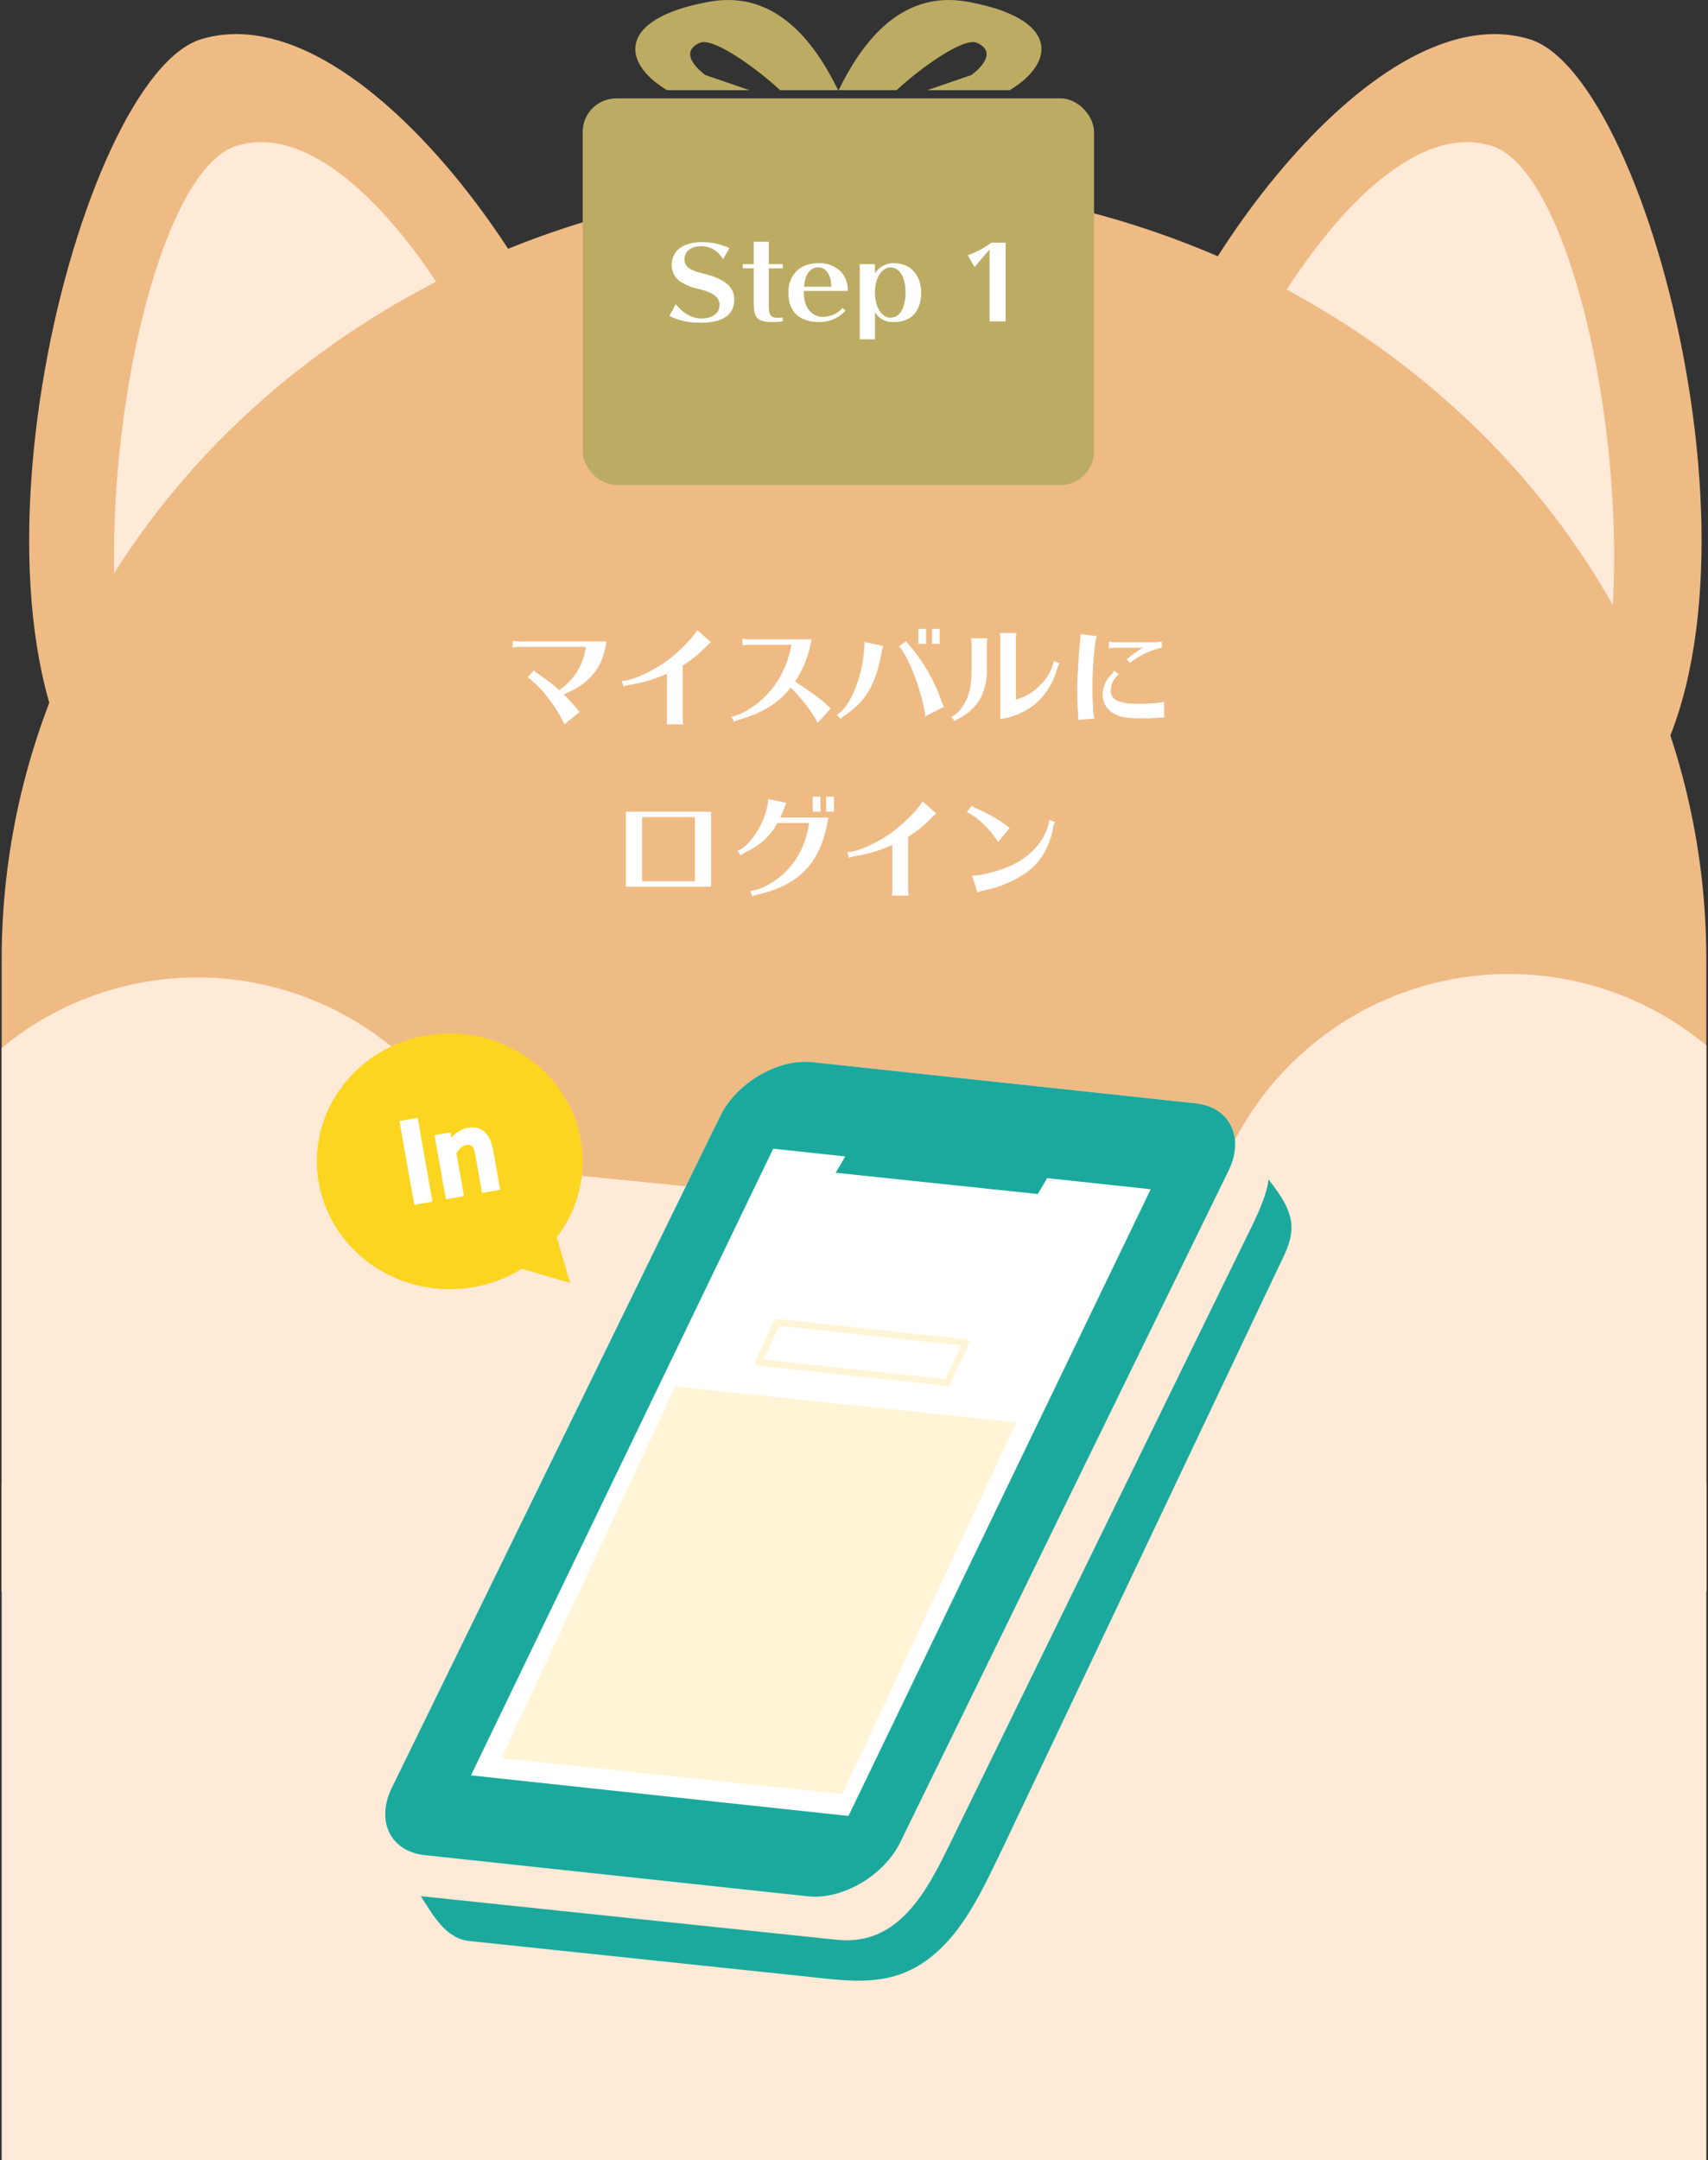 <svg xmlns="http://www.w3.org/2000/svg" xmlns:xlink="http://www.w3.org/1999/xlink" width="508.831" height="643.173" viewBox="0 0 508.831 643.173">
  <rect x="0" y="0" width="508.831" height="643.173" fill="#333333" stroke="none"/>
  <defs>
    <clipPath id="clip-path">
      <path id="パス_8003" data-name="パス 8003" d="M-1020.243,452.6V640.764h-507.831V452.6c0-127.858,113.683-231.51,253.915-231.51S-1020.243,324.743-1020.243,452.6Z" transform="translate(1528.074 -221.091)" fill="#fdf7e7" stroke="rgba(0,0,0,0)" stroke-miterlimit="10" stroke-width="1"/>
    </clipPath>
  </defs>
  <g id="グループ_8942" data-name="グループ 8942" transform="translate(-1324.547 -6468.326)">
    <g id="グループ_8771" data-name="グループ 8771" transform="translate(1325.047 6478.481)">
      <path id="パス_7890" data-name="パス 7890" d="M-1501.893,412.817c-48.921-55.164-7.964-218.5,28.89-229.508,47.707-14.249,109.4,77.484,116.024,117.073S-1483.659,433.38-1501.893,412.817Z" transform="translate(1532.528 -181.821)" fill="#efbb84"/>
      <path id="パス_7890_-_アウトライン" data-name="パス 7890 - アウトライン" d="M-1493.553,416.237c-3.965,0-6.9-1.039-8.714-3.088-7.173-8.088-12.737-18.859-16.538-32.013-3.475-12.025-5.47-25.98-5.931-41.48a277.074,277.074,0,0,1,2.62-45.449c1.022-7.485,2.33-15.054,3.889-22.5,1.526-7.286,3.3-14.495,5.276-21.426,5.074-17.811,11.35-33.469,18.15-45.281a76.248,76.248,0,0,1,10.61-14.7c3.731-3.885,7.447-6.4,11.046-7.474a36.623,36.623,0,0,1,10.489-1.51c10.877,0,22.746,4.524,35.277,13.446a139.506,139.506,0,0,1,17.035,14.515,201.8,201.8,0,0,1,15.8,17.716,241.854,241.854,0,0,1,25.347,39.114,171.686,171.686,0,0,1,8.259,18.442,87.428,87.428,0,0,1,4.453,15.747c.813,4.858-.406,10.7-3.623,17.349-2.955,6.112-7.594,12.92-13.786,20.235-3.789,4.476-8.17,9.15-13.021,13.891-4.665,4.559-9.788,9.2-15.226,13.807a351.985,351.985,0,0,1-33.757,25.2,245.514,245.514,0,0,1-32.648,18.342,106.494,106.494,0,0,1-13.854,5.238A41.347,41.347,0,0,1-1493.553,416.237Zm30.9-233.916a35.623,35.623,0,0,0-10.2,1.468c-3.431,1.025-7,3.45-10.61,7.209a75.263,75.263,0,0,0-10.465,14.507c-6.76,11.742-13,27.322-18.055,45.056-1.968,6.909-3.737,14.094-5.259,21.357-1.554,7.419-2.858,14.964-3.877,22.426a276.057,276.057,0,0,0-2.612,45.284c.458,15.415,2.44,29.288,5.892,41.232,3.76,13.01,9.253,23.651,16.326,31.627,1.619,1.826,4.3,2.752,7.965,2.752a40.375,40.375,0,0,0,10.874-1.84,105.49,105.49,0,0,0,13.722-5.19,244.52,244.52,0,0,0,32.51-18.266,350.955,350.955,0,0,0,33.66-25.123c5.421-4.587,10.526-9.217,15.173-13.759,4.829-4.72,9.188-9.37,12.957-13.822,6.138-7.251,10.73-13.988,13.649-20.024,3.125-6.463,4.315-12.1,3.537-16.748a86.455,86.455,0,0,0-4.4-15.563,170.687,170.687,0,0,0-8.211-18.333,240.831,240.831,0,0,0-25.241-38.949,200.778,200.778,0,0,0-15.722-17.628,138.5,138.5,0,0,0-16.911-14.411,82.615,82.615,0,0,0-17.429-9.709A47.358,47.358,0,0,0-1462.657,182.321Z" transform="translate(1532.528 -181.821)" fill="rgba(0,0,0,0)"/>
      <path id="パス_7891" data-name="パス 7891" d="M-1234.556,412.817c48.921-55.164,7.964-218.5-28.891-229.508-47.706-14.249-109.4,77.484-116.024,117.073S-1252.789,433.38-1234.556,412.817Z" transform="translate(1718.523 -181.821)" fill="#efbb84"/>
      <path id="パス_7891_-_アウトライン" data-name="パス 7891 - アウトライン" d="M-1242.895,416.237h0a41.35,41.35,0,0,1-11.152-1.88,106.5,106.5,0,0,1-13.855-5.239,245.545,245.545,0,0,1-32.649-18.343,352,352,0,0,1-33.758-25.2c-5.439-4.6-10.562-9.249-15.227-13.808-4.851-4.742-9.232-9.415-13.021-13.891-6.191-7.314-10.828-14.121-13.784-20.233-3.217-6.653-4.435-12.489-3.622-17.347a87.432,87.432,0,0,1,4.453-15.747,171.685,171.685,0,0,1,8.259-18.442A241.861,241.861,0,0,1-1341.905,227a201.814,201.814,0,0,1,15.8-17.716,139.516,139.516,0,0,1,17.035-14.515c12.531-8.922,24.4-13.446,35.276-13.446a36.622,36.622,0,0,1,10.488,1.51c3.6,1.075,7.315,3.589,11.046,7.474a76.248,76.248,0,0,1,10.61,14.7c6.8,11.812,13.076,27.47,18.15,45.28,1.975,6.931,3.75,14.14,5.276,21.426,1.559,7.442,2.867,15.01,3.889,22.5a277.078,277.078,0,0,1,2.62,45.449c-.46,15.5-2.456,29.455-5.931,41.48-3.8,13.154-9.366,23.925-16.538,32.013C-1236,415.2-1238.931,416.237-1242.895,416.237Zm-30.9-233.916a47.357,47.357,0,0,0-17.267,3.551,82.615,82.615,0,0,0-17.429,9.709,138.509,138.509,0,0,0-16.911,14.411,200.8,200.8,0,0,0-15.722,17.628,240.845,240.845,0,0,0-25.241,38.949,170.687,170.687,0,0,0-8.211,18.333,86.456,86.456,0,0,0-4.4,15.563c-.778,4.65.411,10.284,3.536,16.747,2.918,6.036,7.51,12.772,13.647,20.022,3.769,4.452,8.128,9.1,12.957,13.822,4.648,4.543,9.753,9.172,15.174,13.76A350.955,350.955,0,0,0-1300,389.94a244.545,244.545,0,0,0,32.511,18.267,105.515,105.515,0,0,0,13.723,5.19,40.378,40.378,0,0,0,10.874,1.84h0c3.666,0,6.345-.926,7.964-2.752,7.073-7.976,12.566-18.617,16.326-31.627,3.452-11.944,5.434-25.817,5.892-41.232a276.059,276.059,0,0,0-2.612-45.285c-1.019-7.462-2.323-15.007-3.877-22.426-1.521-7.263-3.291-14.448-5.259-21.357-5.052-17.733-11.3-33.313-18.055-45.055A75.264,75.264,0,0,0-1252.979,191c-3.609-3.758-7.179-6.184-10.611-7.209A35.622,35.622,0,0,0-1273.792,182.321Z" transform="translate(1718.523 -181.821)" fill="rgba(0,0,0,0)"/>
      <path id="パス_5924" data-name="パス 5924" d="M-4.464,3924.581c-20.737-53.823-.607-170.558,27.68-179.9,36.582-12.094,81.735,68.526,86.212,100.051S2.712,3943.245-4.464,3924.581Z" transform="translate(46.447 -3711.29)" fill="#ffe9d7"/>
      <path id="パス_5926" data-name="パス 5926" d="M435.17,3924.581c20.715-53.823.583-170.559-27.681-179.9-36.6-12.093-81.761,68.527-86.211,100.052S428.18,3943.245,435.17,3924.581Z" transform="translate(36.687 -3711.29)" fill="#ffe9d7"/>
      <path id="パス_7892" data-name="パス 7892" d="M-1020.243,452.6V640.764h-507.831V452.6c0-127.858,113.683-231.51,253.915-231.51S-1020.243,324.743-1020.243,452.6Z" transform="translate(1528.074 -177.024)" fill="#efbb84"/>
      <path id="パス_7892_-_アウトライン" data-name="パス 7892 - アウトライン" d="M-1019.743,641.264h-508.831V452.6a213.9,213.9,0,0,1,5.171-46.767,216.244,216.244,0,0,1,14.83-43.558,226.436,226.436,0,0,1,23.463-39.413,239.853,239.853,0,0,1,31.07-34.335,252.718,252.718,0,0,1,37.654-28.326,263.063,263.063,0,0,1,43.213-21.386,271.352,271.352,0,0,1,47.75-13.515,280.212,280.212,0,0,1,51.264-4.712,280.212,280.212,0,0,1,51.264,4.712,271.353,271.353,0,0,1,47.751,13.515A263.064,263.064,0,0,1-1131.93,260.2a252.718,252.718,0,0,1,37.654,28.326,239.853,239.853,0,0,1,31.07,34.335,226.444,226.444,0,0,1,23.463,39.413,216.25,216.25,0,0,1,14.83,43.558,213.9,213.9,0,0,1,5.171,46.767Zm-507.831-1h506.831V452.6a212.894,212.894,0,0,0-5.147-46.548,215.238,215.238,0,0,0-14.761-43.356,225.434,225.434,0,0,0-23.359-39.238,238.845,238.845,0,0,0-30.941-34.191,251.706,251.706,0,0,0-37.5-28.213,262.066,262.066,0,0,0-43.049-21.3,270.344,270.344,0,0,0-47.574-13.465,279.2,279.2,0,0,0-51.081-4.7,279.2,279.2,0,0,0-51.081,4.7,270.341,270.341,0,0,0-47.574,13.465,262.065,262.065,0,0,0-43.049,21.3,251.706,251.706,0,0,0-37.5,28.213,238.852,238.852,0,0,0-30.941,34.191,225.442,225.442,0,0,0-23.359,39.238,215.238,215.238,0,0,0-14.761,43.356,212.894,212.894,0,0,0-5.147,46.548Z" transform="translate(1528.074 -177.024)" fill="rgba(0,0,0,0)"/>
      <g id="マスクグループ_17" data-name="マスクグループ 17" transform="translate(0 44.067)" clip-path="url(#clip-path)">
        <g id="グループ_7721" data-name="グループ 7721" transform="translate(-33.34 235.57)">
          <path id="パス_5928" data-name="パス 5928" d="M-83.375,4263.194s-.423-74.216,0-124.726a91.457,91.457,0,0,1,175.789-34.617l72.286,7.2c21.246,2.12,37.773,19.582,38.32,39.142.547-19.56,17.051-37.021,38.3-39.142l72.281-7.2a92.073,92.073,0,0,1,170.518,69.521c-14.152,34.711,0,89.82,0,89.82Z" transform="translate(83.562 -4046.516)" fill="#ffe9d7"/>
        </g>
      </g>
    </g>
    <path id="パス_12510" data-name="パス 12510" d="M-75.31-21.454A18.327,18.327,0,0,1-83.368-8.3a58.9,58.9,0,0,0-6.358-4.9,5.635,5.635,0,0,1-1.19-.986l-1.666,1.87C-89.08-9.962-83.776-3.162-81.8,1.53l4.318-3.468A18.576,18.576,0,0,0-78.812-3.57C-80.07-5-80.886-5.916-82.246-7.242c7.922-3.23,11.73-7.888,12.784-15.572H-95.4a9.605,9.605,0,0,1-1.7-.17v1.734a6.658,6.658,0,0,1,1.7-.2ZM-64.09-9.69a5.089,5.089,0,0,1,1.564-.442,41.959,41.959,0,0,0,11.39-3.434V-.1a9.932,9.932,0,0,1-.17,1.7h4.76a9.605,9.605,0,0,1-.17-1.7V-15.844a38.693,38.693,0,0,0,7-5.61,7.192,7.192,0,0,1,1.36-1.258l-3.91-3.468c-1.088,2.04-4.9,6.018-8.262,8.568-4.182,3.332-10.948,6.46-14.042,6.528ZM-14.076-22.1a28.081,28.081,0,0,1-7.14,14.892c-2.72,3.06-7.82,6.324-10.642,6.766L-31.212.85a5.526,5.526,0,0,1,1.6-.68c6.97-2.04,11.662-5,15.2-9.588,2.924,2.754,7,8.058,8.058,10.506l3.672-4.012c-1.632-1.87-5.3-4.658-10.608-8.024A32.083,32.083,0,0,0-8.364-23.46h-18.6a9.605,9.605,0,0,1-1.7-.17v1.7h.1l.476-.068a6.868,6.868,0,0,1,1.122-.1Zm37.842-4.454v4.182h2.04v-4.182Zm4.046,0v4.182h2.04v-4.182ZM.476-.034a3.585,3.585,0,0,1,.986-.884c6.426-4.25,9.35-9.214,11.118-18.938a5.914,5.914,0,0,1,.442-1.632l-5.3-1.156v.476l-.1,1.5C7.072-12.308,3.434-3.434-.442-1.088Zm30.6-3.5a7.139,7.139,0,0,1-.646-1.53A52.3,52.3,0,0,0,20.706-21.9a6.278,6.278,0,0,1-.748-.952L18.02-21.42c.782.374,3.2,4.862,4.42,8.262,1.5,3.6,3.434,10.88,3.332,12.342Zm3.4,4.182A5.816,5.816,0,0,1,35.7-.17c5.78-3.128,8.194-7.48,8.194-14.688v-7.208a9.605,9.605,0,0,1,.17-1.7H39.44a7.583,7.583,0,0,1,.17,1.7v7.208c0,4.828-.51,7.446-2.04,10.3-1.156,2.006-2.686,3.6-3.91,4.08Zm13.7-.612c8.7-1.666,13.838-6.154,16.49-14.382a9.421,9.421,0,0,1,.816-2.006l-1.428-.612C63.41-12.274,57.6-6.46,52.53-5.474V-23.63a9.6,9.6,0,0,1,.17-1.7H48.008a7.583,7.583,0,0,1,.17,1.7ZM75.922-.1a10.5,10.5,0,0,1-.238-1.36v-.1A.9.9,0,0,0,75.65-1.8c-.136-1.36-.306-5.27-.306-7.378,0-5.542.646-13.464,1.258-15.232l-4.556-.578v.2a8.08,8.08,0,0,1-.068.952c-.476,5.168-.918,12.376-.918,15.2,0,1.53.1,4.692.272,7.48l.034.68v.17A2.931,2.931,0,0,1,71.4.272ZM90.984-21.216a30.325,30.325,0,0,0-5.1,3.6l.816.85a23.1,23.1,0,0,1,9.316-4.42v-1.564a19.056,19.056,0,0,1-2.346.17H82.212a9.605,9.605,0,0,1-1.7-.17v1.7a9.932,9.932,0,0,1,1.7-.17ZM96.7-4.828a17.522,17.522,0,0,1-2.72.374c-3.162.2-3.162.2-4.76.2-5.916,0-8.4-1.19-8.4-4.08a6.5,6.5,0,0,1,2.312-4.828l-1.122-.918a4.679,4.679,0,0,1-.748.986,8.419,8.419,0,0,0-2.584,5.746,6.219,6.219,0,0,0,3.3,5.814c1.8.986,3.944,1.36,7.752,1.36,1.394,0,2.822-.034,4.488-.136,1.5-.068,1.734-.068,2.482-.068ZM-63.376,27.88V49.946H-38.25V27.88Zm4.556,1.36h16.014V48.586H-58.82Zm55.488.374H-17.714c.544-1.19.85-1.87,1.258-2.992l.136-.408c.1-.238.17-.442.2-.544l.2-.476-5-1.088a23.515,23.515,0,0,1-3.23,9.316c-1.8,2.992-4.454,5.712-5.916,5.984l.782,1.19a4.561,4.561,0,0,1,1.122-.748c4.9-2.448,7.412-4.76,9.724-8.874h9.656a25.155,25.155,0,0,1-6.7,14.382c-2.924,3.128-7.854,5.916-10.778,6.052l.476,1.394a6.146,6.146,0,0,1,1.462-.476C-11.968,49.5-5.712,42.976-3.5,30.532Zm-4.386-6.222v4.216h2.04V23.392Zm4.012,0v4.216h2.04V23.392ZM3.06,41.31a5.089,5.089,0,0,1,1.564-.442,41.959,41.959,0,0,0,11.39-3.434V50.9a9.932,9.932,0,0,1-.17,1.7H20.6a9.605,9.605,0,0,1-.17-1.7V35.156a38.693,38.693,0,0,0,7-5.61,7.191,7.191,0,0,1,1.36-1.258l-3.91-3.468c-1.088,2.04-4.9,6.018-8.262,8.568-4.182,3.332-10.948,6.46-14.042,6.528Zm47.6-8.738a46.833,46.833,0,0,0-9.384-5.508,6.47,6.47,0,0,1-1.768-.952l-1.224,1.7c2.414.918,7.14,5.44,9.112,8.738Zm-9.35,19.04.34-.136a11.557,11.557,0,0,1,1.564-.442A33.454,33.454,0,0,0,55.046,46.24c4.59-3.094,7.344-7.446,8.568-13.5a5.927,5.927,0,0,1,.544-1.87L62.7,30.328a5.8,5.8,0,0,1-.238,1.428C61,37.06,56.678,41.582,50.626,44.2c-3.366,1.462-8.7,2.788-10.846,2.686Z" transform="translate(1574.511 6682.276)" fill="#fff"/>
    <path id="マイスバルに_ログイン_-_アウトライン" data-name="マイスバルに
ログイン - アウトライン" d="M23.641-26.679h2.29v4.432h-2.29Zm2.04.25h-1.79V-22.5h1.79Zm2.006-.25h2.29v4.432h-2.29Zm2.04.25h-1.79V-22.5h1.79Zm-72.025.05,4.15,3.681-.135.09a7.08,7.08,0,0,0-1.339,1.241,38.668,38.668,0,0,1-6.969,5.594V-.1a9.435,9.435,0,0,0,.168,1.677l.028.148h-5.058l.024-.146A9.815,9.815,0,0,0-51.261-.1V-13.371a41.778,41.778,0,0,1-11.247,3.363,4.982,4.982,0,0,0-1.53.432l-.126.058-.576-1.687.171,0c3.07-.067,9.858-3.227,13.967-6.5,3.291-2.493,7.136-6.478,8.23-8.529Zm3.743,3.654-3.673-3.258c-1.2,2.113-4.981,6.016-8.221,8.47a38.494,38.494,0,0,1-7.452,4.5,20.267,20.267,0,0,1-6.493,2.045l.377,1.105a5.269,5.269,0,0,1,1.472-.4,41.572,41.572,0,0,0,11.355-3.424l.177-.082V-.1a9.512,9.512,0,0,1-.148,1.575H-46.7A9.552,9.552,0,0,1-46.841-.1V-15.914l.06-.037A38.323,38.323,0,0,0-39.8-21.542,8.506,8.506,0,0,1-38.555-22.725Zm86.41-2.73h5l-.028.148a9.435,9.435,0,0,0-.168,1.677v18a15.376,15.376,0,0,0,7.207-4.292,13.382,13.382,0,0,0,4.07-7.064l.022-.162,1.7.729-.146.292a8.805,8.805,0,0,0-.721,1.814A20.942,20.942,0,0,1,58.775-4.6,21.838,21.838,0,0,1,48.2.157l-.148.028V-23.63a7.42,7.42,0,0,0-.168-1.675Zm4.695.25H48.16A7.59,7.59,0,0,1,48.3-23.63V-.118A21.5,21.5,0,0,0,58.61-4.79a20.7,20.7,0,0,0,5.939-9.6,9.068,9.068,0,0,1,.736-1.85l.027-.055-1.157-.5c-.762,4.721-6.555,10.454-11.6,11.436l-.149.029V-23.63A9.552,9.552,0,0,1,52.55-25.205Zm19.371.073,4.85.615-.05.146c-.6,1.723-1.251,9.673-1.251,15.191,0,2.175.174,6.043.3,7.357a1,1,0,0,1,.035.259v.1A10.376,10.376,0,0,0,76.044-.13l.032.141-4.8.4V.272a2.8,2.8,0,0,0-.032-.557l0-.021V-.473l-.034-.677c-.177-2.9-.272-6.021-.272-7.486,0-2.79.429-9.9.919-15.209a8.012,8.012,0,0,0,.067-.941Zm4.516.825-4.266-.541v.062a8.169,8.169,0,0,1-.069.964c-.489,5.305-.917,12.4-.917,15.186,0,1.462.1,4.577.272,7.472l.034.688v.16a2.526,2.526,0,0,1,.034.453l4.244-.351a9.39,9.39,0,0,1-.21-1.247v-.1a.776.776,0,0,0-.03-.208l0-.018c-.131-1.31-.307-5.2-.307-7.39C75.219-14.684,75.837-22.282,76.437-24.307Zm-37.15.416h4.927l-.028.148a9.435,9.435,0,0,0-.168,1.677v7.208a18.059,18.059,0,0,1-1.945,8.935A15.112,15.112,0,0,1,35.759-.06a5.7,5.7,0,0,0-1.2.794l-.1.1-1-1.372.151-.059c1.2-.465,2.706-2.045,3.847-4.026,1.512-2.823,2.023-5.408,2.023-10.24v-7.208a7.42,7.42,0,0,0-.168-1.675Zm4.627.25H39.592a7.59,7.59,0,0,1,.143,1.575v7.208c0,4.879-.518,7.493-2.055,10.361A10.166,10.166,0,0,1,33.854-.422l.641.881A6.726,6.726,0,0,1,35.641-.28a14.87,14.87,0,0,0,6.214-5.765,17.821,17.821,0,0,0,1.914-8.813v-7.208A9.552,9.552,0,0,1,43.914-23.641Zm-72.7-.14.148.028a9.435,9.435,0,0,0,1.677.168H-8.213l-.028.148a32.267,32.267,0,0,1-4.877,12.452C-7.88-7.654-4.242-4.9-2.592-3.006l.073.084L-6.4,1.315l-.076-.178c-1.029-2.391-5-7.58-7.929-10.37C-17.945-4.683-22.632-1.743-29.579.29l-.006,0a5.4,5.4,0,0,0-1.562.666l-.116.069-.783-1.566.169-.026a15.82,15.82,0,0,0,5.311-2.383,26.025,26.025,0,0,0,5.257-4.342,27.763,27.763,0,0,0,4.622-6.779,30.066,30.066,0,0,0,2.463-7.9H-26.962a6.731,6.731,0,0,0-1.1.1l-.5.07h-.227Zm20.272.446H-26.962a9.552,9.552,0,0,1-1.575-.145v1.421l.435-.062a6.984,6.984,0,0,1,1.14-.1h13.034l-.025.146A28.313,28.313,0,0,1-21.124-7.124C-23.84-4.068-28.8-.889-31.671-.348L-31.16.674A5.511,5.511,0,0,1-29.646.049C-22.7-1.984-18.033-4.928-14.515-9.494l.084-.109.1.095C-11.445-6.791-7.484-1.65-6.322.863l3.468-3.789c-1.68-1.883-5.308-4.618-10.507-7.917l-.109-.069.073-.107A31.856,31.856,0,0,0-8.515-23.335Zm-88.714.2.148.028a9.435,9.435,0,0,0,1.677.168h26.085l-.019.142c-1.054,7.685-4.851,12.359-12.685,15.6,1.268,1.244,2.055,2.128,3.3,3.546a18.528,18.528,0,0,1,1.335,1.643l.066.1-4.538,3.645-.064-.153a37.107,37.107,0,0,0-4.8-7.77A29.362,29.362,0,0,0-92.652-12.2l-.119-.08,1.866-2.094.091.127a5.559,5.559,0,0,0,1.158.955,58.993,58.993,0,0,1,6.3,4.842,19.072,19.072,0,0,0,5.418-5.683,17.815,17.815,0,0,0,2.49-7.192H-95.4a6.5,6.5,0,0,0-1.668.2l-.157.042Zm27.623.446H-95.4a9.552,9.552,0,0,1-1.575-.145v1.424a6.921,6.921,0,0,1,1.575-.169H-75.17l-.016.139a18.077,18.077,0,0,1-2.542,7.433A19.343,19.343,0,0,1-83.3-8.193l-.08.055-.073-.064A58.806,58.806,0,0,0-89.8-13.088a7.068,7.068,0,0,1-1.123-.9l-1.474,1.655a30.226,30.226,0,0,1,5.873,5.986,37.877,37.877,0,0,1,4.767,7.675l4.1-3.291c-.268-.38-.492-.641-1.251-1.526C-80.2-4.951-80.99-5.843-82.333-7.153l-.137-.133.177-.072C-74.483-10.542-70.681-15.132-69.606-22.689Zm89.593-.336.073.1.114.166a5.4,5.4,0,0,0,.623.773,52.188,52.188,0,0,1,9.75,16.874A7.008,7.008,0,0,0,31.185-3.6l.065.114L25.632-.6l.015-.221c.095-1.36-1.778-8.564-3.323-12.285l0-.006a41.986,41.986,0,0,0-2.368-5.249c-1.058-1.975-1.721-2.815-1.988-2.943l-.188-.09ZM30.9-3.588a7.347,7.347,0,0,1-.593-1.44,51.923,51.923,0,0,0-9.7-16.784,5.648,5.648,0,0,1-.644-.8l-.04-.058-1.693,1.248a13.937,13.937,0,0,1,1.939,2.941,42.262,42.262,0,0,1,2.382,5.28C23.977-9.78,25.844-2.925,25.9-1.022ZM80.387-22.9l.148.028a9.435,9.435,0,0,0,1.677.168H93.67A18.924,18.924,0,0,0,96-22.87l.143-.02v1.808l-.1.022a23.025,23.025,0,0,0-9.266,4.4l-.089.07-.982-1.023L85.8-17.7a29.6,29.6,0,0,1,4.719-3.388H82.212a9.815,9.815,0,0,0-1.679.168l-.146.024Zm15.5,1.615V-22.6a19.391,19.391,0,0,1-2.221.152H82.212a9.552,9.552,0,0,1-1.575-.145v1.4a9.512,9.512,0,0,1,1.575-.148h9.247l-.413.234a30.487,30.487,0,0,0-4.983,3.5l.65.677A23.264,23.264,0,0,1,95.891-21.282ZM7.593-22.8,13.2-21.577l-.065.141a5.771,5.771,0,0,0-.432,1.6C10.928-10.073,8-5.1,1.531-.814A3.486,3.486,0,0,0,.573.045L.479.16-.634-1.118l.127-.077C1.343-2.315,3.2-4.97,4.721-8.671A39.1,39.1,0,0,0,7.491-20.68l.1-1.492Zm5.253,1.4-5-1.09v.329l-.1,1.5A39.361,39.361,0,0,1,4.952-8.576C3.445-4.909,1.6-2.248-.251-1.06l.725.833a3.591,3.591,0,0,1,.921-.8C7.8-5.26,10.7-10.195,12.457-19.878A6.32,6.32,0,0,1,12.846-21.4Zm69.128,7.133,1.353,1.107-.116.1A6.34,6.34,0,0,0,80.943-8.33a3.066,3.066,0,0,0,1.91,3.011c1.311.635,3.392.944,6.363.944,1.594,0,1.594,0,4.752-.2a17.542,17.542,0,0,0,2.7-.371l.155-.039V-.249H96.7c-.755,0-.983,0-2.476.068-1.516.093-2.945.136-4.494.136-3.813,0-6-.386-7.812-1.375a6.354,6.354,0,0,1-3.363-5.924,8.566,8.566,0,0,1,2.621-5.834,4.585,4.585,0,0,0,.728-.961Zm.961,1.11-.894-.732a4.718,4.718,0,0,1-.692.886A8.312,8.312,0,0,0,78.8-7.344a6.117,6.117,0,0,0,3.233,5.7C83.8-.672,85.959-.3,89.726-.3c1.544,0,2.967-.043,4.48-.136C95.619-.5,95.923-.5,96.571-.5V-4.671a18.093,18.093,0,0,1-2.59.342c-3.163.2-3.163.2-4.765.2-3.051,0-5.107-.308-6.472-.969A3.331,3.331,0,0,1,80.693-8.33,6.6,6.6,0,0,1,82.935-13.156ZM-7.843,23.267h2.29v4.466h-2.29Zm2.04.25h-1.79v3.966H-5.8Zm1.972-.25h2.29v4.466h-2.29Zm2.04.25h-1.79v3.966h1.79Zm-19.234.436,5.288,1.151-.262.61c-.034.1-.1.307-.2.544l-.134.4c-.39,1.073-.684,1.737-1.182,2.827H-3.182l-.2,1.066c-1.119,6.3-3.29,11.066-6.637,14.569s-8.009,5.894-14.266,7.324a5.938,5.938,0,0,0-1.43.464l-.13.071-.578-1.692.166-.008c2.874-.134,7.771-2.887,10.693-6.013a23.467,23.467,0,0,0,4.385-6.393A27.849,27.849,0,0,0-8.917,31.1h-9.438c-2.32,4.1-4.877,6.429-9.741,8.861a4.443,4.443,0,0,0-1.09.725l-.109.109-.97-1.475.185-.034c1.405-.261,4.021-2.92,5.832-5.926a23.437,23.437,0,0,0,3.212-9.26Zm4.939,1.331L-20.8,24.259a23.941,23.941,0,0,1-3.238,9.23,22.339,22.339,0,0,1-3.1,4.033,7.4,7.4,0,0,1-2.718,1.964l.6.918a5.168,5.168,0,0,1,1.043-.668c4.839-2.419,7.37-4.728,9.671-8.823l.036-.064h9.873l-.021.143a28.194,28.194,0,0,1-2.3,7.991,23.711,23.711,0,0,1-4.43,6.46c-2.9,3.106-7.749,5.851-10.7,6.08l.377,1.1a7.045,7.045,0,0,1,1.362-.421C-12.02,49.388-5.825,42.9-3.625,30.51l.143-.771H-17.909l.081-.177c.545-1.192.848-1.866,1.254-2.983l.139-.415c.1-.233.168-.437.2-.534l0-.01Zm40.939-.663L29,28.3l-.135.09a7.08,7.08,0,0,0-1.339,1.241,38.668,38.668,0,0,1-6.969,5.594V50.9a9.435,9.435,0,0,0,.168,1.677l.028.148H15.7l.024-.146a9.815,9.815,0,0,0,.168-1.679V37.629A41.778,41.778,0,0,1,4.642,40.992a4.982,4.982,0,0,0-1.53.432l-.126.058-.576-1.687.171,0c3.07-.067,9.858-3.227,13.967-6.5,3.291-2.493,7.136-6.478,8.23-8.529ZM28.6,28.275l-3.673-3.258c-1.2,2.113-4.981,6.016-8.221,8.47a38.494,38.494,0,0,1-7.452,4.5,20.267,20.267,0,0,1-6.493,2.045l.377,1.105a5.268,5.268,0,0,1,1.472-.4,41.572,41.572,0,0,0,11.355-3.424l.177-.082V50.9a9.512,9.512,0,0,1-.148,1.575h4.463a9.552,9.552,0,0,1-.145-1.575V35.086l.06-.037a38.322,38.322,0,0,0,6.981-5.592A8.505,8.505,0,0,1,28.6,28.275Zm10.889-2.344.1.084a6.33,6.33,0,0,0,1.739.934,47.1,47.1,0,0,1,9.41,5.523l.1.079L47.38,36.767l-.091-.153a27.263,27.263,0,0,0-4.369-5.235,17.111,17.111,0,0,0-4.68-3.45l-.152-.058Zm11,6.661a47.057,47.057,0,0,0-9.258-5.415,7.353,7.353,0,0,1-1.691-.886l-1.054,1.464A17.931,17.931,0,0,1,43.092,31.2a28.032,28.032,0,0,1,4.319,5.136ZM-63.5,27.755h25.376V50.071H-63.5Zm25.126.25H-63.251V49.821h24.876Zm-20.57,1.11h16.264v19.6H-58.945Zm16.014.25H-58.7v19.1h15.764Zm105.5.783,1.755.653-.074.166a5.8,5.8,0,0,0-.515,1.8,23,23,0,0,1-3.039,7.9,19.072,19.072,0,0,1-5.582,5.676,33.6,33.6,0,0,1-11.879,4.813,11.384,11.384,0,0,0-1.542.436l-.462.185-1.627-5.025.181.009c.075,0,.156.005.24.005,2.291,0,7.32-1.278,10.55-2.681,6.028-2.607,10.314-7.113,11.761-12.363a5.654,5.654,0,0,0,.234-1.395Zm1.419.795-1.174-.437a6.941,6.941,0,0,1-.237,1.28c-1.468,5.325-5.806,9.891-11.9,12.528-3.255,1.414-8.332,2.7-10.65,2.7h-.072l1.434,4.43.221-.088a11.762,11.762,0,0,1,1.579-.446,33.324,33.324,0,0,0,11.785-4.773,18.834,18.834,0,0,0,5.514-5.605,22.746,22.746,0,0,0,3-7.816A5.961,5.961,0,0,1,63.99,30.943Z" transform="translate(1574.511 6682.276)" fill="#fff"/>
    <g id="グループ_8775" data-name="グループ 8775" transform="translate(1498.133 6468.326)">
      <path id="パス_12425" data-name="パス 12425" d="M761.087,54.849c13.66-8.186,14.989-21.375-12.65-26.341C727.53,24.751,716.1,42.69,710.12,54.849h-.157c-5.976-12.159-17.41-30.1-38.316-26.341-27.635,4.966-26.312,18.155-12.651,26.341ZM751.4,40.769c7.189,3.331-1.765,9.591-1.765,9.591l-13.113,4.49h-9.142C734.533,48.252,747.414,38.922,751.4,40.769Zm-80.959,9.591s-8.947-6.26-1.763-9.591c3.989-1.846,16.868,7.484,24.019,14.08h-9.142Z" transform="translate(-633.867 -28)" fill="#bcac63"/>
      <rect id="長方形_508" data-name="長方形 508" width="152.349" height="115.108" rx="10" transform="translate(0 29.298)" fill="#bcac63"/>
    </g>
    <path id="パス_12511" data-name="パス 12511" d="M-34.6-22.2a19.184,19.184,0,0,0-8.277-1.767c-5.549,0-8.9,2.542-8.9,6.727a5.724,5.724,0,0,0,2.635,5.053,15.722,15.722,0,0,0,5.487,2.17c4.371,1.116,6.107,2.48,6.107,4.805,0,2.356-2.17,3.968-5.332,3.968-2.79,0-5.549-1.519-7.719-4.247l-1.891,3.5A20.069,20.069,0,0,0-43,0c6.386,0,9.827-2.356,9.827-6.82,0-3.875-2.79-6.231-9.269-7.812-4.123-.992-5.549-2.108-5.549-4.309,0-2.263,2.015-3.844,4.929-3.844a7.294,7.294,0,0,1,6.541,3.937Zm11.718,6.014h4.154v-1.24h-4.154v-6.665h-4.464v6.665h-3.286v1.24h3.286V-5.549a19.7,19.7,0,0,0,.124,2.077c.5,2.542,1.8,3.286,5.673,3.286a13.979,13.979,0,0,0,2.821-.248V-1.55a9,9,0,0,1-1.333.093c-1.271,0-1.86-.186-2.263-.744-.434-.558-.558-1.24-.558-3.348Zm10.416,6.727H.651a8.116,8.116,0,0,0-1.86-5.518A8.866,8.866,0,0,0-8.122-17.7c-5.456,0-8.928,3.41-8.928,8.742,0,5.7,3.255,8.773,9.269,8.773A10.357,10.357,0,0,0-.031-3.565L-.868-4.4A8.029,8.029,0,0,1-6.851-1.736c-3.317,0-5.611-2.976-5.611-7.254Zm.093-1.24c.217-3.627,1.8-5.766,4.216-5.766,2.325,0,3.844,2.232,3.906,5.766ZM8.742,4.96V-3.1A6.1,6.1,0,0,0,14.415-.186c5.115,0,8.091-3.224,8.091-8.742,0-5.27-3.193-8.773-8.06-8.773a6.524,6.524,0,0,0-5.7,3.007v-2.728H4.216V4.96Zm4.619-21.421c2.7,0,4.495,2.945,4.495,7.378,0,4.681-1.7,7.6-4.495,7.6-2.635,0-4.619-3.224-4.619-7.533C8.742-13.237,10.757-16.461,13.361-16.461ZM47.678-.372V-23.808H43.4a26.74,26.74,0,0,1-7.006,3.72l2.046,3.534,4.464-5.27V-.372Z" transform="translate(1576.46 6564.404)" fill="#fff"/>
    <rect id="長方形_531" data-name="長方形 531" width="507.831" height="201.481" transform="translate(1325.047 6910.019)" fill="#ffe9d7"/>
    <path id="合体_78" data-name="合体 78" d="M0,38.061C0,17.041,17.722,0,39.584,0S79.171,17.041,79.171,38.061A36.932,36.932,0,0,1,71.43,60.674l4,13.593L61.062,70.041a40.554,40.554,0,0,1-21.478,6.083C17.722,76.125,0,59.084,0,38.061Z" transform="translate(1418.963 6776.063)" fill="#fcd521"/>
    <path id="パス_12512" data-name="パス 12512" d="M0,.955,5.422,0l4.4,24.983-5.42.955ZM10.455,5.187l4.631-.816.462,1.536a8.2,8.2,0,0,1,4.788-2.918c2.832-.5,6.443.252,7.574,6.656l2.078,11.782-5.389.952-2-11.341c-.54-3.058-1.51-3.144-2.629-2.945-1.1.194-1.858.794-3.014,2.43l2.258,12.807-5.389.949Z" transform="translate(1443.554 6801.157)" fill="#fff"/>
    <g id="グループ_8805" data-name="グループ 8805" transform="translate(1439.318 6784.481)">
      <path id="パス_8123" data-name="パス 8123" d="M642.754,399.106c.145-5.507-3.429-10.314-6.841-14.718-.472,5.528-5.327,14.666-7.638,19.386L541.131,581.963c-6.761,13.816-15.2,30.818-33.753,28.837-.708-.043-123.992-12.991-123.992-12.991,3.5,5.509,7.416,12.6,14.322,13.335l101.546,10.7c11.761,1.264,22.931,2.914,33.516-4.06,11.731-7.71,17.811-21.725,23.67-33.7L639.05,410.172c1.736-3.553,3.54-7.016,3.7-11.062C642.771,398.723,642.754,399.05,642.754,399.106Z" transform="translate(-372.782 -349.357)" fill="#1ba99d"/>
      <path id="合体_67" data-name="合体 67" d="M125.914,248.491c10.263,1.1,22.665-6.163,27.526-16.114l28.32-57.883L251.2,32.5c4.88-9.974.464-19.027-9.795-20.13L127.28.111C117-.99,104.623,6.256,99.747,16.233L1.987,216.11c-4.867,9.949-.485,19.016,9.8,20.122Z" transform="translate(0 0)" fill="#fff"/>
      <path id="合体_67_-_アウトライン" data-name="合体 67 - アウトライン" d="M128.014,249.1h0a20.276,20.276,0,0,1-2.153-.113L11.737,236.729c-4.883-.524-8.683-2.826-10.7-6.482a12.809,12.809,0,0,1-1.53-6.64,18.772,18.772,0,0,1,2.032-7.717L99.3,16.013A30.058,30.058,0,0,1,110.218,4.205,28.571,28.571,0,0,1,125.173-.5a20.385,20.385,0,0,1,2.16.113L241.458,11.873c4.878.525,8.676,2.827,10.694,6.484A12.812,12.812,0,0,1,253.682,25a18.786,18.786,0,0,1-2.034,7.725L182.209,174.714,153.89,232.6a30.021,30.021,0,0,1-10.92,11.795A28.59,28.59,0,0,1,128.014,249.1ZM125.173.5a27.563,27.563,0,0,0-14.419,4.55,29.047,29.047,0,0,0-10.557,11.4L2.436,216.33a17.784,17.784,0,0,0-1.931,7.306,11.824,11.824,0,0,0,1.406,6.129c1.856,3.362,5.383,5.482,9.932,5.971l114.124,12.259a19.278,19.278,0,0,0,2.046.107,27.582,27.582,0,0,0,14.42-4.554,29.011,29.011,0,0,0,10.557-11.39l28.32-57.883L250.75,32.28a17.8,17.8,0,0,0,1.933-7.313,11.826,11.826,0,0,0-1.406-6.127c-1.856-3.363-5.381-5.484-9.925-5.973L127.227.608A19.383,19.383,0,0,0,125.173.5Z" transform="translate(0 0)" fill="rgba(0,0,0,0)"/>
      <path id="合体_68" data-name="合体 68" d="M125.914,248.49,11.79,236.231C1.5,235.125-2.881,226.058,1.988,216.11L99.747,16.231C104.622,6.256,117-.992,127.28.111L241.4,12.37c10.258,1.1,14.675,10.156,9.794,20.129l-69.438,142-28.32,57.882c-4.534,9.282-15.627,16.225-25.427,16.225A19.7,19.7,0,0,1,125.914,248.49ZM25.537,212.477,138,224.557l90.041-186.6-30.858-3.314L194.4,39.377l-60.211-6.33,2.864-4.866-21.473-2.306Z" transform="translate(0.001 0.001)" fill="#1ba99d"/>
      <path id="パス_8127" data-name="パス 8127" d="M39.911,0h102.15L102.15,115.465H0Z" transform="matrix(0.995, 0.105, -0.105, 0.995, 46.689, 92.468)" fill="#fff4d6"/>
      <path id="パス_8128" data-name="パス 8128" d="M4.27-1h0l56.547.1A1,1,0,0,1,61.763.426L57.493,12.85a1,1,0,0,1-.947.675L0,13.423A1,1,0,0,1-.814,13,1,1,0,0,1-.946,12.1L3.324-.325A1,1,0,0,1,4.27-1ZM59.417,1.1,4.983,1,1.4,11.426l54.434.1Z" transform="matrix(0.995, 0.105, -0.105, 0.995, 112.469, 77.137)" fill="#fff4d6"/>
    </g>
  </g>
</svg>
